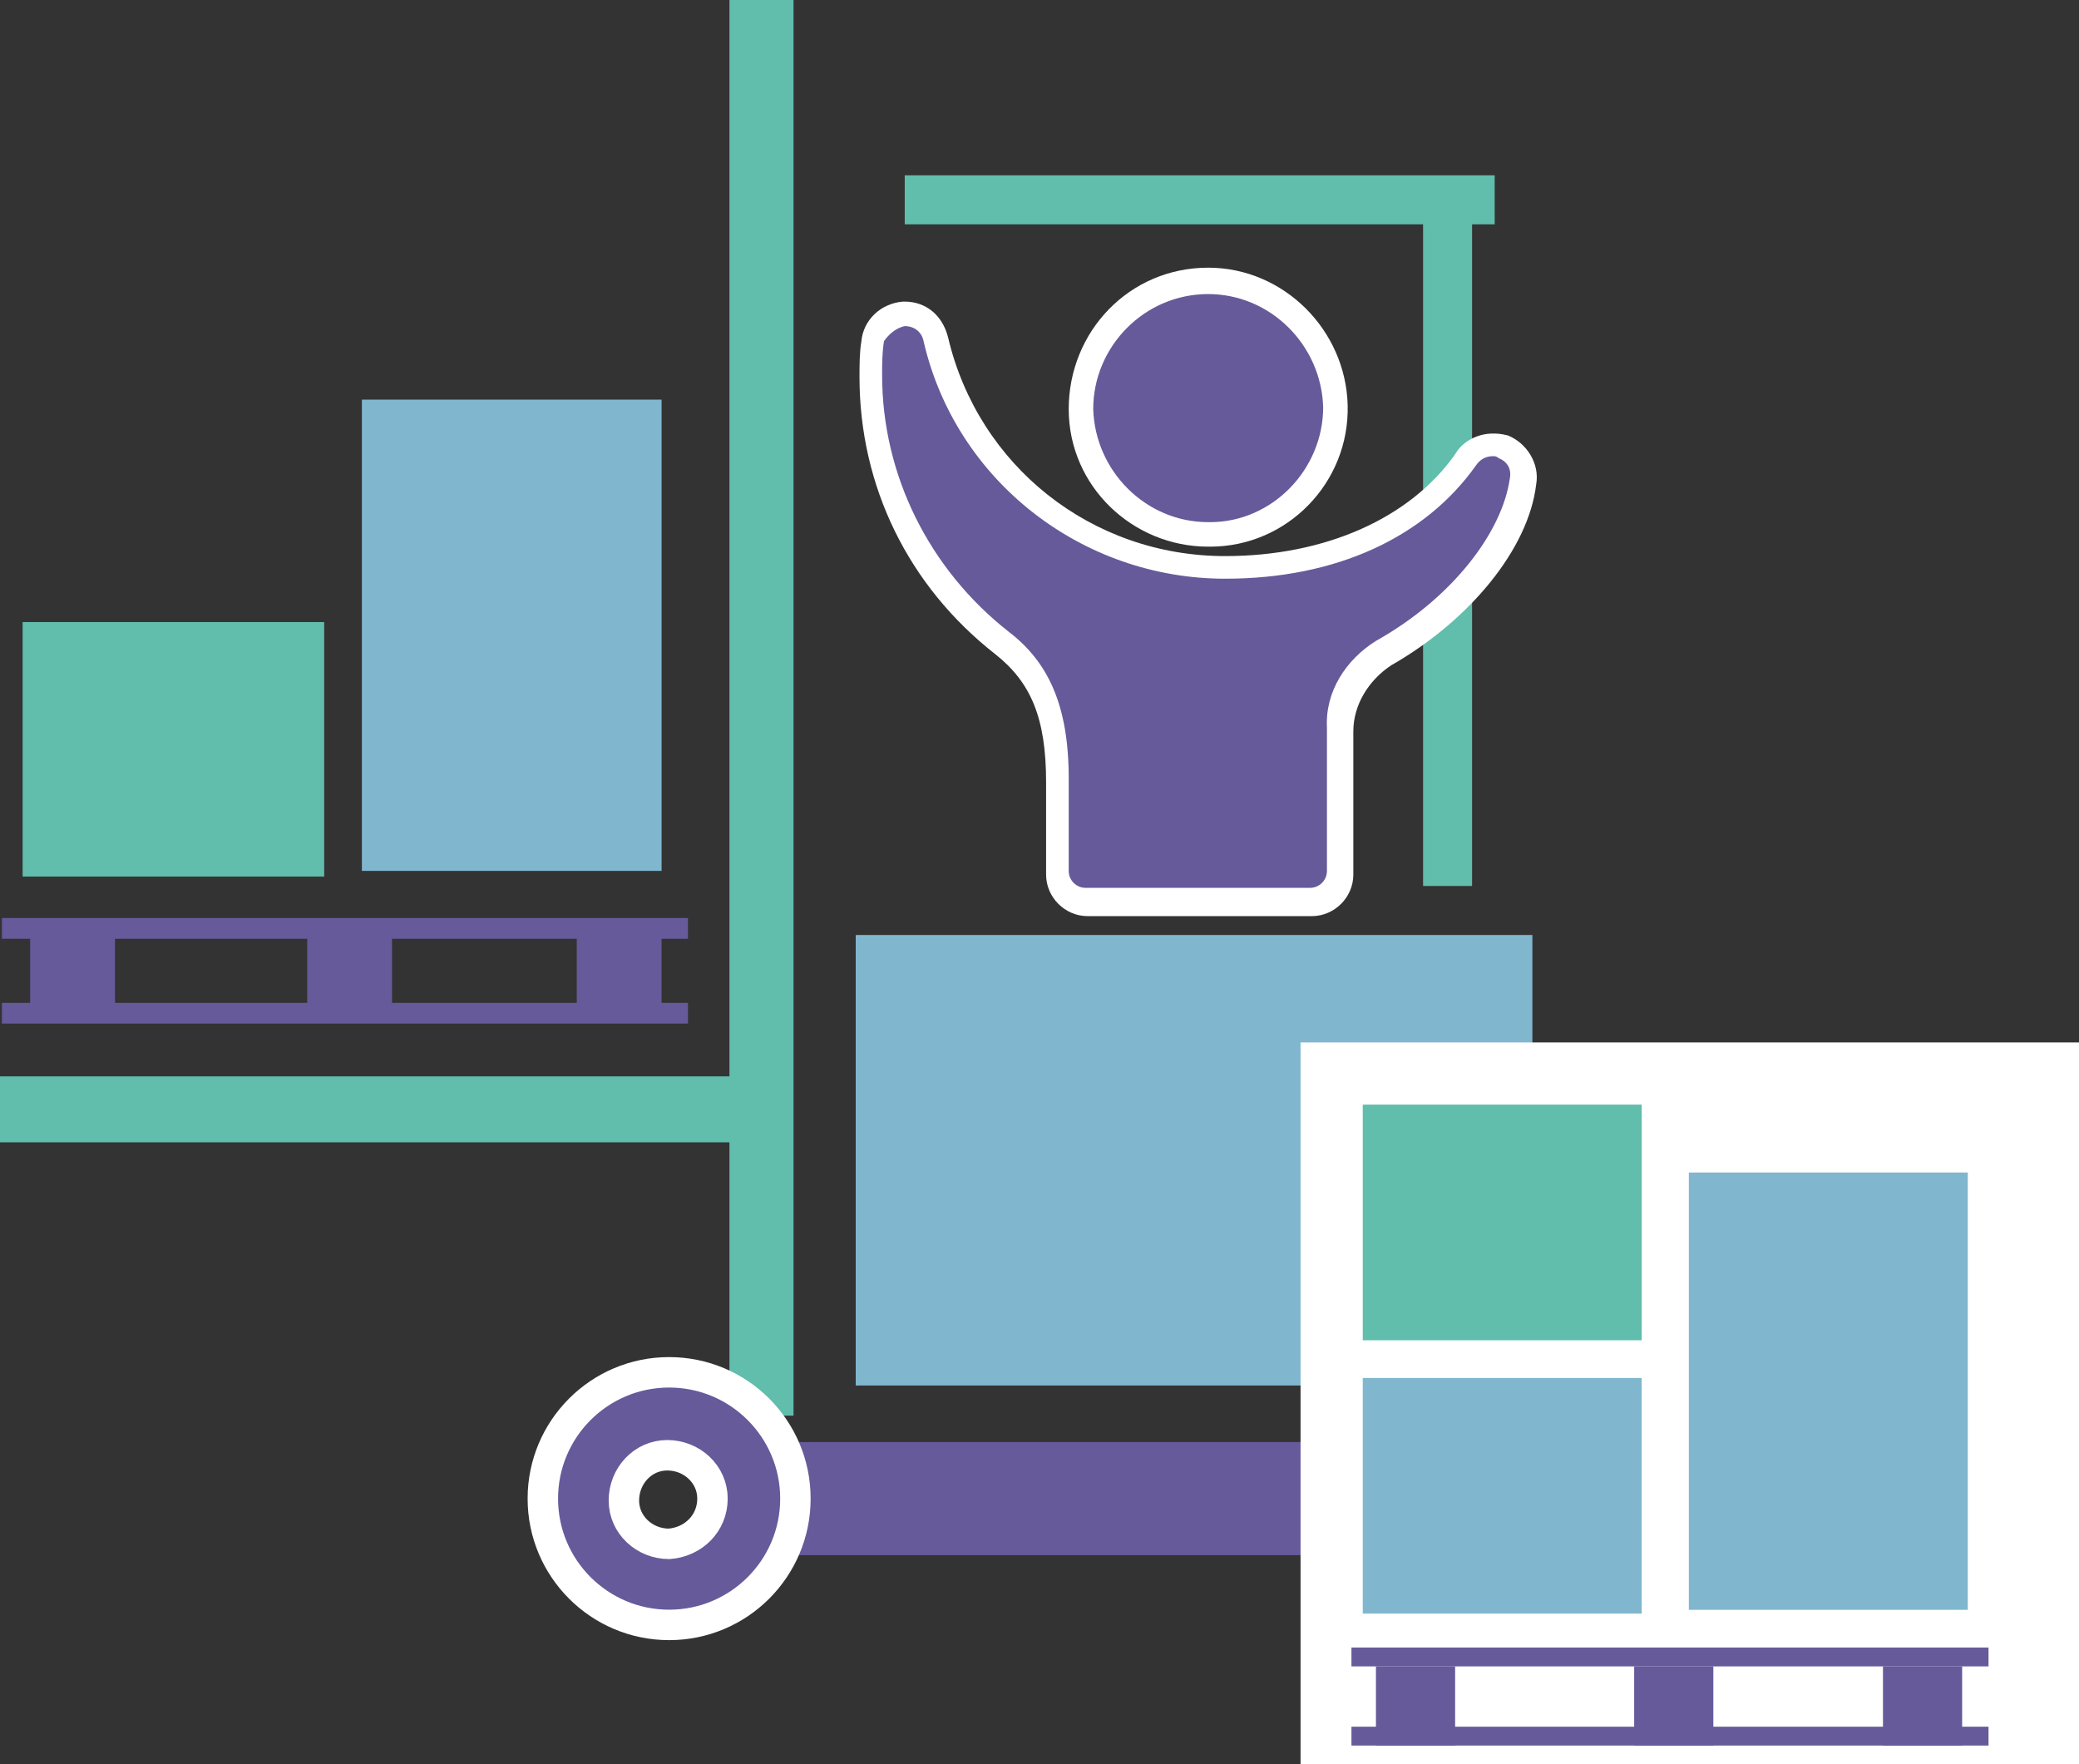 <?xml version="1.0" encoding="utf-8"?>
<!-- Generator: Adobe Illustrator 24.1.2, SVG Export Plug-In . SVG Version: 6.00 Build 0)  -->
<svg version="1.1" id="Calque_1" xmlns="http://www.w3.org/2000/svg" xmlns:xlink="http://www.w3.org/1999/xlink" x="0px" y="0px"
	 viewBox="0 0 110.3 93.6" style="enable-background:new 0 0 110.3 93.6;" xml:space="preserve">
<rect x="0" y="0" width="110.3" height="93.6" fill="#333333" stroke="none"/>
<style type="text/css">
	.st0{fill:#61BDAC;}
	.st1{fill:#665A9A;}
	.st2{fill:#80B7CF;}
	.st3{fill:#FFFFFF;}
	.st4{fill:none;stroke:#FFFFFF;stroke-width:1.615;stroke-miterlimit:10;}
</style>
<rect x="38.7" class="st0" width="3.4" height="75.1"/>
<rect y="57.1" class="st0" width="39.9" height="3.5"/>
<polygon class="st0" points="79.3,9.3 78.1,9.3 75.5,9.3 48,9.3 48,11.9 75.5,11.9 75.5,47 78.1,47 78.1,11.9 79.3,11.9 "/>
<rect x="39.4" y="76.5" class="st1" width="42" height="6"/>
<rect x="45.4" y="49.6" class="st2" width="35.9" height="23.9"/>
<polygon class="st0" points="6,33 1.2,33 1.2,46.5 17.2,46.5 17.2,33 13,33 "/>
<polyline class="st2" points="24,21.2 19.2,21.2 19.2,46.2 35.1,46.2 35.1,21.2 31,21.2 "/>
<rect x="1.6" y="49.7" class="st1" width="4.5" height="4.5"/>
<rect x="16.3" y="49.7" class="st1" width="4.5" height="4.5"/>
<rect x="30.6" y="49.7" class="st1" width="4.5" height="4.5"/>
<rect x="0.1" y="48.7" class="st1" width="36.4" height="1.1"/>
<rect x="0.1" y="53.2" class="st1" width="36.4" height="1.1"/>
<path class="st1" d="M57.6,47.9c-0.9,0-1.6-0.7-1.6-1.6v-4.9c0-3.5-0.9-5.7-2.9-7.3c-4.4-3.4-6.9-8.6-6.9-14.1c0-0.6,0-1.2,0.1-1.9
	c0.1-0.8,0.7-1.5,1.6-1.5l0.1,0c0.8,0,1.5,0.5,1.6,1.3c1.7,7.1,8,12.1,15.3,12.1h0c5.6,0,10.2-2.1,12.8-5.7c0.3-0.5,0.8-0.8,1.4-0.8
	c0.2,0,0.4,0,0.5,0.1c0.8,0.3,1.2,1.1,1.1,1.9c-0.4,3.2-3.3,6.8-7.4,9.1c-1.4,0.8-2.3,2.4-2.3,4c0,0,0,6.6,0,7.6
	c0,0.9-0.7,1.5-1.6,1.5H57.6z"/>
<path class="st3" d="M48,17.3c0.5,0,0.9,0.3,1,0.8c1.7,7.4,8.4,12.6,16,12.6l0,0c5.9,0,10.6-2.2,13.3-6c0.2-0.3,0.5-0.5,0.9-0.5
	c0.1,0,0.2,0,0.3,0.1c0.5,0.2,0.7,0.6,0.6,1.1c-0.4,2.8-3,6.3-7.1,8.6c-1.6,1-2.7,2.7-2.6,4.6v2.6c0,2.3,0,4,0,5
	c0,0.5-0.4,0.9-0.9,0.9h0H57.6c-0.5,0-0.9-0.4-0.9-0.9v-4.9c0-3.9-1.1-6.2-3.2-7.8c-4.2-3.3-6.7-8.3-6.7-13.6c0-0.6,0-1.2,0.1-1.8
	C47.1,17.8,47.5,17.4,48,17.3L48,17.3 M48,16L48,16l-0.1,0c-1.2,0.1-2.1,1-2.2,2.1c-0.1,0.6-0.1,1.3-0.1,1.9
	c0,5.8,2.6,11.1,7.2,14.7c1.9,1.5,2.7,3.4,2.7,6.8v4.9c0,1.2,1,2.2,2.2,2.2h11.9c1.2,0,2.2-1,2.2-2.2c0-0.9,0-2.6,0-5v-2.6
	c0-1.4,0.8-2.7,2-3.5c4.2-2.4,7.3-6.2,7.7-9.6c0.2-1.1-0.5-2.2-1.5-2.6l0,0l0,0C79.6,23,79.4,23,79.2,23c-0.8,0-1.6,0.4-2,1.1
	c-2.4,3.4-6.9,5.4-12.2,5.4c-7.1,0-13.1-4.8-14.7-11.6C50,16.7,49.1,16,48,16"/>
<path class="st1" d="M64.1,28.4c-3.7,0-6.7-3-6.7-6.7c0-3.7,3-6.8,6.7-6.8c3.7,0,6.7,2.9,6.8,6.5l0,0.2
	C70.8,25.3,67.8,28.3,64.1,28.4L64.1,28.4z"/>
<path class="st3" d="M64.1,15.6c3.3,0,6,2.7,6.1,6v0c0,3.3-2.7,6.1-6,6.1h-0.1c-3.3,0-6-2.7-6.1-6v0C58,18.4,60.7,15.6,64.1,15.6
	L64.1,15.6 M64.1,14.2L64.1,14.2c-4.2,0-7.4,3.4-7.4,7.5c0,4.1,3.4,7.3,7.4,7.3h0.1c4.1,0,7.4-3.4,7.3-7.5
	C71.4,17.5,68.1,14.2,64.1,14.2"/>
<path class="st1" d="M35.5,72.8c-3.7,0-6.7,3-6.7,6.7c0,3.7,3,6.7,6.7,6.7c3.7,0,6.7-3,6.7-6.7v0C42.2,75.8,39.2,72.8,35.5,72.8
	 M35.5,81.9c-1.3,0-2.4-1-2.4-2.3c0-1.3,1-2.4,2.3-2.4c1.3,0,2.4,1,2.4,2.3v0C37.8,80.8,36.8,81.8,35.5,81.9"/>
<path class="st4" d="M35.5,72.8c-3.7,0-6.7,3-6.7,6.7c0,3.7,3,6.7,6.7,6.7c3.7,0,6.7-3,6.7-6.7v0C42.2,75.8,39.2,72.8,35.5,72.8z
	 M35.5,81.9c-1.3,0-2.4-1-2.4-2.3c0-1.3,1-2.4,2.3-2.4c1.3,0,2.4,1,2.4,2.3v0C37.8,80.8,36.8,81.8,35.5,81.9z"/>
<rect x="69" y="55.3" class="st3" width="41.3" height="38.4"/>
<polygon class="st2" points="76.8,73.1 72.3,73.1 72.3,85.6 87.1,85.6 87.1,73.1 83.3,73.1 "/>
<polygon class="st0" points="76.8,58.6 72.3,58.6 72.3,71.1 87.1,71.1 87.1,58.6 83.3,58.6 "/>
<polygon class="st2" points="94.1,62.2 89.6,62.2 89.6,85.4 104.4,85.4 104.4,62.2 100.6,62.2 "/>
<rect x="73" y="88.4" class="st1" width="4.2" height="4.2"/>
<rect x="86.7" y="88.4" class="st1" width="4.2" height="4.2"/>
<rect x="99.9" y="88.4" class="st1" width="4.2" height="4.2"/>
<rect x="71.7" y="87.4" class="st1" width="33.8" height="1"/>
<rect x="71.7" y="91.6" class="st1" width="33.8" height="1"/>
</svg>
